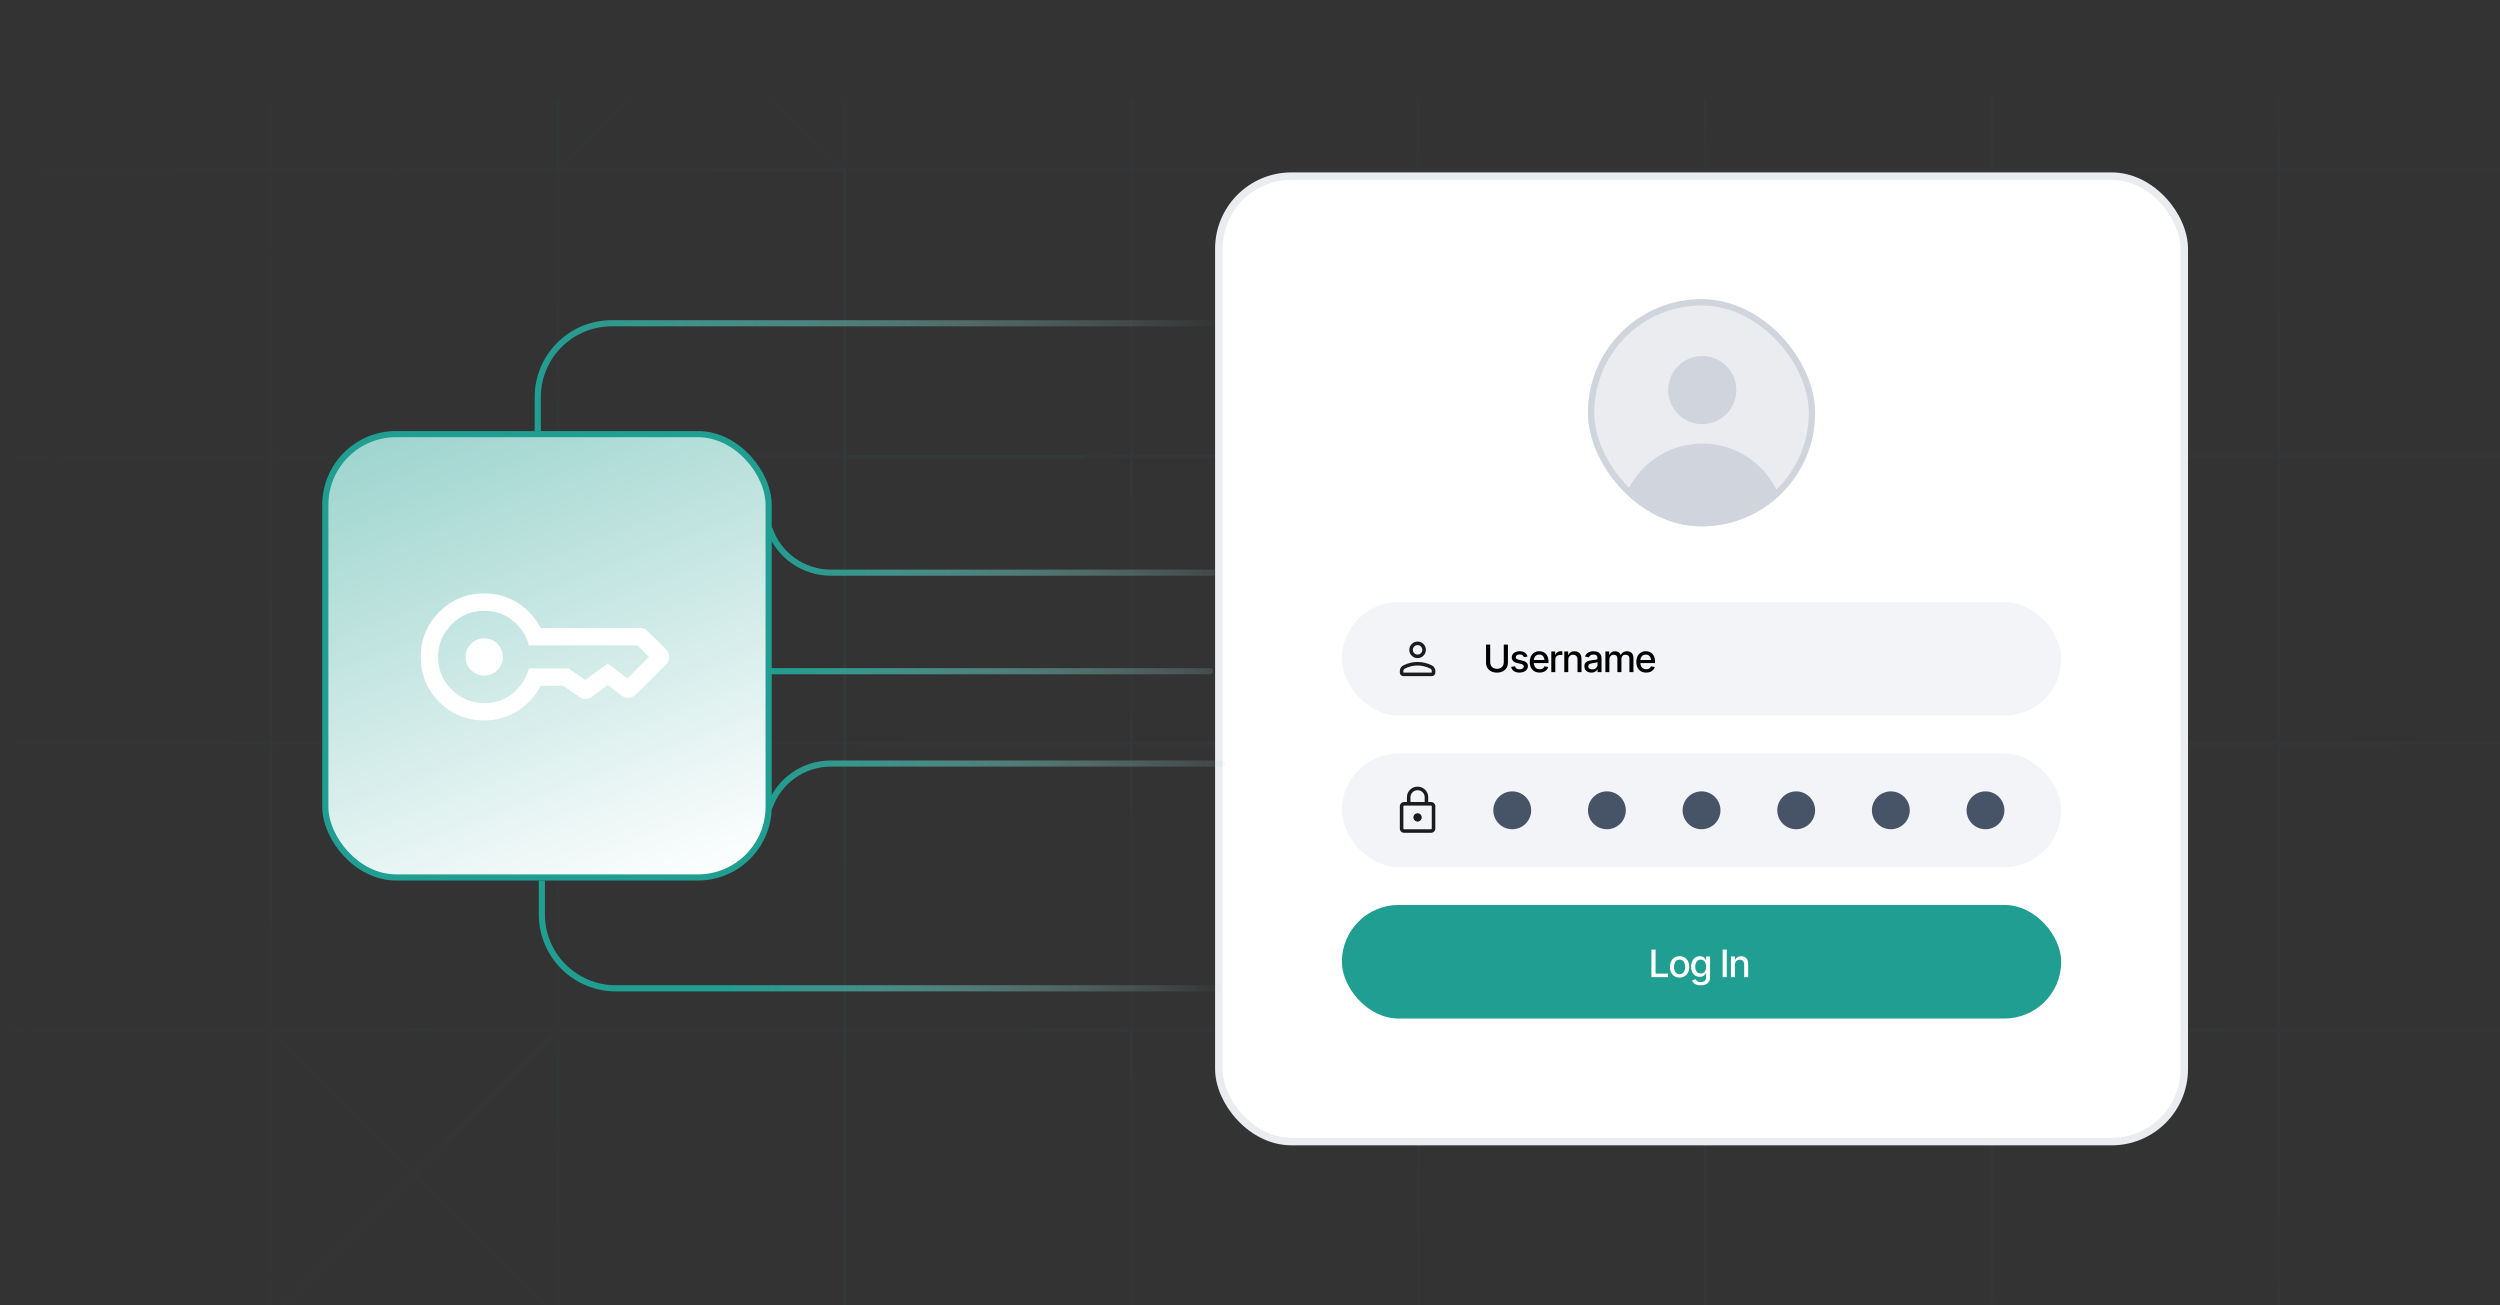 <svg xmlns="http://www.w3.org/2000/svg" width="406" height="212" viewBox="0 0 406 212" fill="none"><rect x="0" y="0" width="406" height="212" fill="#333333" stroke="none"/><g clip-path="url(#clip0_7673_64497)"><g opacity="0.1"><mask id="mask0_7673_64497" style="mask-type:alpha" maskUnits="userSpaceOnUse" x="-130" y="-78" width="788" height="404"><path d="M657.485 124C657.485 179.639 613.562 230.073 542.406 266.613C471.262 303.146 372.961 325.75 264.366 325.75C155.772 325.75 57.471 303.146 -13.673 266.613C-84.829 230.073 -128.752 179.639 -128.752 124C-128.752 68.362 -84.829 17.927 -13.673 -18.613C57.471 -55.146 155.772 -77.75 264.366 -77.75C372.961 -77.75 471.262 -55.146 542.406 -18.613C613.562 17.927 657.485 68.362 657.485 124Z" fill="url(#paint0_radial_7673_64497)" stroke="#475467" stroke-width="0.5"/></mask><g mask="url(#mask0_7673_64497)"><line x1="-121.27" y1="27.562" x2="628.51" y2="27.562" stroke="#475467" stroke-width="0.5"/><line x1="370.059" y1="-101.793" x2="370.059" y2="297.144" stroke="#475467" stroke-width="0.5"/><line x1="-121.27" y1="74.141" x2="628.51" y2="74.141" stroke="#475467" stroke-width="0.5"/><line x1="323.482" y1="-101.793" x2="323.482" y2="297.144" stroke="#475467" stroke-width="0.5"/><line x1="-121.27" y1="120.711" x2="628.51" y2="120.711" stroke="#475467" stroke-width="0.5"/><line x1="276.904" y1="-101.793" x2="276.904" y2="297.144" stroke="#475467" stroke-width="0.5"/><line x1="-121.27" y1="167.289" x2="628.51" y2="167.289" stroke="#475467" stroke-width="0.5"/><line x1="230.328" y1="-101.793" x2="230.328" y2="297.144" stroke="#475467" stroke-width="0.5"/><line x1="183.752" y1="-101.793" x2="183.752" y2="297.144" stroke="#475467" stroke-width="0.5"/><line x1="44.023" y1="-101.793" x2="44.023" y2="297.144" stroke="#475467" stroke-width="0.5"/><line x1="90.6" y1="-101.793" x2="90.6" y2="297.144" stroke="#475467" stroke-width="0.5"/><line x1="137.176" y1="-101.793" x2="137.176" y2="297.144" stroke="#475467" stroke-width="0.5"/><path d="M90.856 -18.005L136.926 27.559" stroke="#475467" stroke-width="0.5"/><path d="M44.279 167.539L90.35 213.609" stroke="#475467" stroke-width="0.5"/><path d="M90.856 27.305L136.926 -18.259" stroke="#475467" stroke-width="0.5"/><path d="M44.279 213.609L90.35 167.539" stroke="#475467" stroke-width="0.5"/><line x1="90.6" y1="-6.109" x2="90.6" y2="27.81" stroke="#209E91" stroke-width="0.5"/><line x1="137.176" y1="27.812" x2="137.176" y2="213.612" stroke="#209E91" stroke-width="0.5"/><line x1="137.434" y1="74.141" x2="175.91" y2="74.141" stroke="#209E91" stroke-width="0.5"/><line x1="90.856" y1="27.562" x2="137.432" y2="27.562" stroke="#209E91" stroke-width="0.5"/></g></g><rect x="52.83" y="70.5" width="72" height="72" rx="11.5" fill="url(#paint1_linear_7673_64497)"/><rect x="52.83" y="70.5" width="72" height="72" rx="11.5" stroke="#209E91"/><mask id="mask1_7673_64497" style="mask-type:alpha" maskUnits="userSpaceOnUse" x="66" y="84" width="46" height="45"><rect x="66.33" y="129" width="45" height="45" transform="rotate(-90 66.33 129)" fill="#D9D9D9"/></mask><g mask="url(#mask1_7673_64497)"><path d="M78.643 109.716C77.81 109.716 77.097 109.42 76.504 108.826C75.91 108.233 75.614 107.52 75.614 106.687C75.614 105.855 75.91 105.142 76.504 104.549C77.097 103.955 77.81 103.659 78.643 103.659C79.475 103.659 80.188 103.955 80.781 104.549C81.375 105.142 81.671 105.855 81.671 106.687C81.671 107.52 81.375 108.233 80.781 108.826C80.188 109.42 79.475 109.716 78.643 109.716ZM78.643 117C75.778 117 73.343 115.998 71.338 113.993C69.333 111.989 68.33 109.555 68.33 106.692C68.33 103.828 69.333 101.393 71.338 99.386C73.343 97.379 75.778 96.375 78.643 96.375C80.652 96.375 82.47 96.894 84.095 97.931C85.72 98.968 86.96 100.325 87.816 102L103.987 102C104.208 102 104.422 102.041 104.629 102.123C104.836 102.204 105.027 102.333 105.202 102.509L108.195 105.501C108.371 105.677 108.495 105.863 108.567 106.059C108.639 106.255 108.675 106.465 108.675 106.69C108.675 106.914 108.639 107.124 108.567 107.318C108.495 107.513 108.371 107.698 108.195 107.874L103.234 112.817C103.094 112.963 102.925 113.079 102.728 113.166C102.532 113.253 102.336 113.306 102.141 113.325C101.947 113.345 101.752 113.326 101.557 113.27C101.363 113.213 101.178 113.119 101.002 112.987L98.691 111.249L96.073 113.192C95.929 113.305 95.775 113.387 95.611 113.437C95.448 113.488 95.278 113.513 95.103 113.513C94.927 113.513 94.753 113.485 94.58 113.429C94.407 113.372 94.248 113.293 94.104 113.192L91.461 111.375L87.816 111.375C86.96 113.038 85.72 114.392 84.095 115.435C82.47 116.478 80.652 117 78.643 117ZM78.643 114.187C80.441 114.187 81.998 113.644 83.314 112.558C84.63 111.471 85.489 110.139 85.89 108.562L92.345 108.562L95.045 110.43C95.033 110.43 95.03 110.435 95.036 110.445C95.042 110.454 95.045 110.45 95.045 110.43L98.709 107.751L101.893 110.185L105.39 106.687L103.515 104.812L85.89 104.812C85.489 103.236 84.63 101.904 83.314 100.817C81.998 99.731 80.441 99.188 78.643 99.188C76.58 99.188 74.814 99.922 73.346 101.391C71.877 102.859 71.143 104.625 71.143 106.687C71.143 108.75 71.877 110.516 73.346 111.984C74.814 113.453 76.58 114.187 78.643 114.187Z" fill="white"/></g><rect x="197.938" y="28.608" width="156.785" height="156.785" rx="11.784" fill="white" stroke="#EAECF0" stroke-width="1.215"/><g clip-path="url(#clip1_7673_64497)"><rect x="257.885" y="48.59" width="36.891" height="36.891" rx="18.445" fill="#EAECF0"/><mask id="mask2_7673_64497" style="mask-type:alpha" maskUnits="userSpaceOnUse" x="257" y="48" width="38" height="38"><circle cx="276.33" cy="67.035" r="18.445" fill="#E9F5F4"/></mask><g mask="url(#mask2_7673_64497)"><circle cx="276.446" cy="63.346" r="5.534" fill="#D0D5DD"/><path fill-rule="evenodd" clip-rule="evenodd" d="M289.885 85.479H263.008C263.008 78.057 269.025 72.041 276.446 72.041C283.868 72.041 289.885 78.057 289.885 85.479Z" fill="#D0D5DD"/></g></g><rect x="258.397" y="49.102" width="35.866" height="35.866" rx="17.933" stroke="#D0D5DD" stroke-width="1.025"/><rect x="217.92" y="97.777" width="116.82" height="18.445" rx="9.223" fill="#F2F4F7"/><mask id="mask3_7673_64497" style="mask-type:alpha" maskUnits="userSpaceOnUse" x="225" y="102" width="10" height="10"><rect x="225.604" y="102.389" width="9.223" height="9.223" fill="#D9D9D9"/></mask><g mask="url(#mask3_7673_64497)"><path d="M230.214 106.879C229.844 106.879 229.528 106.748 229.264 106.484C229.001 106.221 228.869 105.904 228.869 105.534C228.869 105.165 229.001 104.848 229.264 104.585C229.528 104.321 229.844 104.189 230.214 104.189C230.584 104.189 230.901 104.321 231.164 104.585C231.427 104.848 231.559 105.165 231.559 105.534C231.559 105.904 231.427 106.221 231.164 106.484C230.901 106.748 230.584 106.879 230.214 106.879ZM227.332 109.222V108.951C227.332 108.763 227.383 108.589 227.485 108.429C227.588 108.268 227.724 108.145 227.895 108.059C228.275 107.873 228.658 107.733 229.045 107.64C229.431 107.547 229.821 107.5 230.214 107.5C230.607 107.5 230.997 107.547 231.384 107.64C231.77 107.733 232.153 107.873 232.533 108.059C232.704 108.145 232.841 108.268 232.943 108.429C233.045 108.589 233.096 108.763 233.096 108.951V109.222C233.096 109.384 233.039 109.522 232.926 109.636C232.812 109.749 232.674 109.806 232.512 109.806H227.916C227.754 109.806 227.616 109.749 227.502 109.636C227.389 109.522 227.332 109.384 227.332 109.222ZM227.908 109.229H232.52V108.951C232.52 108.874 232.497 108.802 232.452 108.735C232.407 108.669 232.346 108.615 232.269 108.573C231.937 108.41 231.6 108.287 231.256 108.203C230.912 108.119 230.564 108.077 230.214 108.077C229.864 108.077 229.517 108.119 229.172 108.203C228.828 108.287 228.491 108.41 228.16 108.573C228.082 108.615 228.021 108.669 227.976 108.735C227.931 108.802 227.908 108.874 227.908 108.951V109.229ZM230.214 106.303C230.425 106.303 230.606 106.228 230.757 106.077C230.907 105.927 230.983 105.746 230.983 105.534C230.983 105.323 230.907 105.142 230.757 104.992C230.606 104.841 230.425 104.766 230.214 104.766C230.003 104.766 229.822 104.841 229.671 104.992C229.521 105.142 229.446 105.323 229.446 105.534C229.446 105.746 229.521 105.927 229.671 106.077C229.822 106.228 230.003 106.303 230.214 106.303Z" fill="#1C1B1F"/></g><path d="M244.212 104.685H244.887V107.627C244.887 107.939 244.813 108.217 244.665 108.459C244.519 108.699 244.313 108.888 244.047 109.026C243.781 109.162 243.468 109.23 243.11 109.23C242.754 109.23 242.442 109.162 242.174 109.026C241.907 108.888 241.7 108.699 241.552 108.459C241.406 108.217 241.333 107.939 241.333 107.627V104.685H242.008V107.573C242.008 107.775 242.052 107.955 242.14 108.113C242.231 108.27 242.358 108.393 242.522 108.483C242.688 108.573 242.884 108.618 243.11 108.618C243.338 108.618 243.534 108.573 243.699 108.483C243.863 108.393 243.989 108.27 244.077 108.113C244.167 107.955 244.212 107.775 244.212 107.573V104.685ZM248.07 106.624L247.478 106.726C247.44 106.614 247.369 106.511 247.265 106.417C247.163 106.323 247.01 106.276 246.806 106.276C246.622 106.276 246.468 106.318 246.344 106.402C246.221 106.484 246.16 106.589 246.16 106.717C246.16 106.83 246.201 106.921 246.283 106.991C246.368 107.061 246.501 107.117 246.683 107.159L247.22 107.279C247.526 107.349 247.756 107.459 247.908 107.609C248.06 107.759 248.136 107.951 248.136 108.186C248.136 108.388 248.078 108.568 247.962 108.726C247.846 108.882 247.684 109.005 247.478 109.095C247.272 109.183 247.034 109.227 246.764 109.227C246.388 109.227 246.081 109.146 245.845 108.984C245.609 108.822 245.464 108.594 245.41 108.3L246.037 108.204C246.077 108.368 246.158 108.492 246.28 108.576C246.405 108.66 246.565 108.702 246.761 108.702C246.973 108.702 247.143 108.657 247.271 108.567C247.401 108.477 247.466 108.368 247.466 108.24C247.466 108.027 247.308 107.884 246.992 107.81L246.425 107.684C246.11 107.612 245.878 107.499 245.728 107.345C245.58 107.189 245.506 106.993 245.506 106.756C245.506 106.558 245.561 106.384 245.671 106.234C245.783 106.084 245.936 105.968 246.13 105.886C246.327 105.802 246.55 105.76 246.8 105.76C247.164 105.76 247.449 105.839 247.655 105.997C247.864 106.155 248.002 106.364 248.07 106.624ZM250.036 109.227C249.708 109.227 249.424 109.156 249.184 109.014C248.943 108.872 248.758 108.672 248.628 108.414C248.5 108.153 248.436 107.85 248.436 107.504C248.436 107.16 248.499 106.857 248.625 106.594C248.753 106.332 248.932 106.128 249.163 105.982C249.395 105.834 249.667 105.76 249.979 105.76C250.169 105.76 250.353 105.791 250.532 105.853C250.71 105.915 250.87 106.013 251.012 106.147C251.154 106.281 251.266 106.455 251.348 106.669C251.432 106.884 251.474 107.142 251.474 107.444V107.678H248.805V107.189H251.138L250.835 107.351C250.835 107.145 250.803 106.963 250.739 106.805C250.675 106.646 250.579 106.523 250.45 106.435C250.324 106.345 250.167 106.3 249.979 106.3C249.791 106.3 249.63 106.345 249.496 106.435C249.364 106.525 249.263 106.644 249.193 106.793C249.123 106.941 249.087 107.103 249.087 107.279V107.612C249.087 107.842 249.128 108.037 249.208 108.198C249.288 108.358 249.399 108.48 249.541 108.564C249.685 108.648 249.852 108.69 250.042 108.69C250.166 108.69 250.278 108.672 250.378 108.636C250.48 108.6 250.569 108.546 250.643 108.474C250.717 108.402 250.773 108.313 250.811 108.207L251.429 108.324C251.379 108.504 251.291 108.662 251.165 108.798C251.039 108.934 250.88 109.04 250.688 109.116C250.497 109.19 250.28 109.227 250.036 109.227ZM251.931 109.158V105.802H252.558V106.339H252.594C252.656 106.159 252.764 106.017 252.918 105.913C253.074 105.807 253.25 105.754 253.447 105.754C253.487 105.754 253.534 105.756 253.588 105.76C253.644 105.762 253.689 105.765 253.723 105.769V106.393C253.697 106.385 253.65 106.377 253.582 106.369C253.516 106.361 253.449 106.357 253.381 106.357C253.226 106.357 253.088 106.39 252.966 106.456C252.846 106.52 252.751 106.609 252.681 106.723C252.613 106.836 252.579 106.966 252.579 107.114V109.158H251.931ZM254.687 107.168V109.158H254.038V105.802H254.668V106.354H254.714C254.79 106.172 254.909 106.028 255.071 105.922C255.233 105.814 255.441 105.76 255.695 105.76C255.923 105.76 256.123 105.808 256.293 105.904C256.465 105.998 256.598 106.139 256.692 106.327C256.788 106.515 256.836 106.748 256.836 107.027V109.158H256.188V107.105C256.188 106.863 256.124 106.672 255.995 106.534C255.867 106.394 255.693 106.324 255.473 106.324C255.323 106.324 255.188 106.358 255.068 106.426C254.95 106.492 254.857 106.587 254.789 106.711C254.721 106.836 254.687 106.988 254.687 107.168ZM258.433 109.23C258.221 109.23 258.029 109.191 257.857 109.113C257.685 109.033 257.549 108.917 257.448 108.765C257.348 108.613 257.298 108.428 257.298 108.21C257.298 108.019 257.334 107.864 257.406 107.744C257.481 107.622 257.58 107.525 257.704 107.453C257.828 107.381 257.966 107.327 258.118 107.291C258.27 107.255 258.426 107.227 258.586 107.207C258.788 107.185 258.952 107.166 259.076 107.15C259.2 107.134 259.29 107.109 259.346 107.075C259.404 107.039 259.433 106.982 259.433 106.904V106.889C259.433 106.698 259.379 106.551 259.271 106.447C259.165 106.343 259.007 106.291 258.796 106.291C258.578 106.291 258.405 106.339 258.277 106.435C258.151 106.529 258.064 106.636 258.016 106.756L257.4 106.615C257.475 106.411 257.582 106.247 257.722 106.123C257.864 105.997 258.026 105.905 258.208 105.847C258.392 105.789 258.584 105.76 258.784 105.76C258.919 105.76 259.061 105.776 259.211 105.808C259.361 105.838 259.502 105.895 259.634 105.979C259.768 106.061 259.877 106.179 259.961 106.333C260.045 106.487 260.087 106.686 260.087 106.931V109.158H259.448V108.699H259.424C259.384 108.781 259.321 108.863 259.235 108.945C259.151 109.027 259.043 109.095 258.911 109.149C258.778 109.203 258.619 109.23 258.433 109.23ZM258.574 108.708C258.756 108.708 258.912 108.673 259.04 108.603C259.168 108.531 259.266 108.437 259.334 108.321C259.402 108.205 259.436 108.081 259.436 107.951V107.516C259.412 107.538 259.367 107.559 259.301 107.579C259.235 107.599 259.16 107.616 259.076 107.63C258.992 107.644 258.91 107.657 258.829 107.669C258.749 107.679 258.682 107.687 258.628 107.693C258.502 107.711 258.387 107.739 258.283 107.777C258.179 107.813 258.095 107.867 258.031 107.939C257.969 108.009 257.938 108.102 257.938 108.219C257.938 108.381 257.998 108.503 258.118 108.585C258.238 108.667 258.39 108.708 258.574 108.708ZM260.715 109.158V105.802H261.336V106.354H261.381C261.451 106.168 261.565 106.023 261.724 105.919C261.884 105.813 262.074 105.76 262.294 105.76C262.518 105.76 262.705 105.813 262.855 105.919C263.007 106.023 263.121 106.168 263.195 106.354H263.231C263.311 106.172 263.438 106.028 263.612 105.922C263.786 105.814 263.993 105.76 264.233 105.76C264.538 105.76 264.787 105.856 264.981 106.048C265.175 106.238 265.272 106.525 265.272 106.91V109.158H264.618V106.97C264.618 106.741 264.556 106.577 264.432 106.477C264.307 106.375 264.159 106.324 263.987 106.324C263.775 106.324 263.61 106.39 263.492 106.522C263.376 106.652 263.318 106.818 263.318 107.018V109.158H262.663V106.928C262.663 106.745 262.607 106.599 262.495 106.489C262.383 106.379 262.236 106.324 262.054 106.324C261.93 106.324 261.815 106.357 261.709 106.423C261.604 106.487 261.52 106.577 261.456 106.693C261.394 106.808 261.363 106.94 261.363 107.09V109.158H260.715ZM267.341 109.227C267.012 109.227 266.728 109.156 266.488 109.014C266.248 108.872 266.063 108.672 265.933 108.414C265.804 108.153 265.74 107.85 265.74 107.504C265.74 107.16 265.803 106.857 265.93 106.594C266.058 106.332 266.237 106.128 266.467 105.982C266.699 105.834 266.971 105.76 267.284 105.76C267.474 105.76 267.658 105.791 267.836 105.853C268.014 105.915 268.174 106.013 268.316 106.147C268.458 106.281 268.57 106.455 268.653 106.669C268.737 106.884 268.779 107.142 268.779 107.444V107.678H266.11V107.189H268.442L268.139 107.351C268.139 107.145 268.107 106.963 268.043 106.805C267.979 106.646 267.883 106.523 267.755 106.435C267.629 106.345 267.472 106.3 267.284 106.3C267.095 106.3 266.934 106.345 266.8 106.435C266.668 106.525 266.567 106.644 266.497 106.793C266.427 106.941 266.392 107.103 266.392 107.279V107.612C266.392 107.842 266.432 108.037 266.512 108.198C266.592 108.358 266.703 108.48 266.845 108.564C266.989 108.648 267.156 108.69 267.347 108.69C267.471 108.69 267.583 108.672 267.683 108.636C267.785 108.6 267.873 108.546 267.947 108.474C268.021 108.402 268.077 108.313 268.115 108.207L268.734 108.324C268.684 108.504 268.595 108.662 268.469 108.798C268.343 108.934 268.184 109.04 267.992 109.116C267.802 109.19 267.585 109.227 267.341 109.227Z" fill="black"/><rect x="217.92" y="122.371" width="116.82" height="18.445" rx="9.223" fill="#F2F4F7"/><circle cx="245.588" cy="131.594" r="3.074" fill="#475467"/><circle cx="260.959" cy="131.594" r="3.074" fill="#475467"/><circle cx="276.33" cy="131.594" r="3.074" fill="#475467"/><circle cx="291.701" cy="131.594" r="3.074" fill="#475467"/><circle cx="307.072" cy="131.594" r="3.074" fill="#475467"/><circle cx="322.443" cy="131.594" r="3.074" fill="#475467"/><mask id="mask4_7673_64497" style="mask-type:alpha" maskUnits="userSpaceOnUse" x="225" y="126" width="10" height="11"><rect x="225.604" y="126.982" width="9.223" height="9.223" fill="#D9D9D9"/></mask><g mask="url(#mask4_7673_64497)"><path d="M228.027 135.245C227.835 135.245 227.671 135.177 227.536 135.042C227.4 134.906 227.332 134.742 227.332 134.551V130.944C227.332 130.753 227.4 130.589 227.536 130.453C227.671 130.318 227.835 130.25 228.027 130.25H228.485V129.481C228.485 129.001 228.653 128.593 228.99 128.257C229.326 127.92 229.734 127.752 230.214 127.752C230.694 127.752 231.102 127.92 231.439 128.257C231.775 128.593 231.943 129.001 231.943 129.481V130.25H232.401C232.593 130.25 232.757 130.318 232.893 130.453C233.028 130.589 233.096 130.753 233.096 130.944V134.551C233.096 134.742 233.028 134.906 232.893 135.042C232.757 135.177 232.593 135.245 232.401 135.245H228.027ZM228.027 134.669H232.401C232.436 134.669 232.464 134.658 232.487 134.636C232.509 134.614 232.52 134.585 232.52 134.551V130.944C232.52 130.91 232.509 130.882 232.487 130.859C232.464 130.837 232.436 130.826 232.401 130.826H228.027C227.992 130.826 227.964 130.837 227.942 130.859C227.92 130.882 227.908 130.91 227.908 130.944V134.551C227.908 134.585 227.92 134.614 227.942 134.636C227.964 134.658 227.992 134.669 228.027 134.669ZM230.214 133.42C230.401 133.42 230.56 133.355 230.69 133.224C230.821 133.093 230.887 132.934 230.887 132.748C230.887 132.561 230.821 132.402 230.69 132.271C230.56 132.14 230.401 132.075 230.214 132.075C230.027 132.075 229.869 132.14 229.738 132.271C229.607 132.402 229.542 132.561 229.542 132.748C229.542 132.934 229.607 133.093 229.738 133.224C229.869 133.355 230.027 133.42 230.214 133.42ZM229.061 130.25H231.367V129.481C231.367 129.161 231.255 128.889 231.031 128.665C230.807 128.44 230.534 128.328 230.214 128.328C229.894 128.328 229.622 128.44 229.398 128.665C229.173 128.889 229.061 129.161 229.061 129.481V130.25Z" fill="#1C1B1F"/></g><rect x="217.92" y="146.965" width="116.82" height="18.445" rx="9.223" fill="#209E91"/><path d="M268.19 158.688V154.214H268.866V158.108H270.892V158.688H268.19ZM272.763 158.757C272.448 158.757 272.173 158.684 271.937 158.54C271.703 158.396 271.521 158.194 271.391 157.934C271.263 157.674 271.198 157.372 271.198 157.027C271.198 156.679 271.263 156.375 271.391 156.115C271.521 155.852 271.703 155.649 271.937 155.505C272.173 155.361 272.448 155.289 272.763 155.289C273.079 155.289 273.354 155.361 273.588 155.505C273.822 155.649 274.005 155.852 274.135 156.115C274.265 156.375 274.33 156.679 274.33 157.027C274.33 157.372 274.265 157.674 274.135 157.934C274.005 158.194 273.822 158.396 273.588 158.54C273.354 158.684 273.079 158.757 272.763 158.757ZM272.763 158.207C272.969 158.207 273.139 158.153 273.273 158.045C273.407 157.937 273.506 157.794 273.57 157.616C273.636 157.436 273.669 157.239 273.669 157.027C273.669 156.811 273.636 156.613 273.57 156.433C273.506 156.253 273.407 156.109 273.273 156.001C273.139 155.892 272.969 155.838 272.763 155.838C272.558 155.838 272.389 155.892 272.255 156.001C272.123 156.109 272.024 156.253 271.958 156.433C271.892 156.613 271.859 156.811 271.859 157.027C271.859 157.239 271.892 157.436 271.958 157.616C272.024 157.794 272.123 157.937 272.255 158.045C272.389 158.153 272.558 158.207 272.763 158.207ZM276.2 160.014C275.8 160.014 275.485 159.939 275.254 159.789C275.024 159.639 274.865 159.461 274.777 159.255L275.335 159.024C275.375 159.088 275.429 159.156 275.495 159.228C275.563 159.3 275.654 159.361 275.768 159.411C275.882 159.461 276.029 159.486 276.209 159.486C276.455 159.486 276.659 159.426 276.822 159.306C276.984 159.188 277.065 158.998 277.065 158.736V158.078H277.02C276.984 158.148 276.929 158.227 276.855 158.315C276.781 158.401 276.679 158.476 276.551 158.54C276.423 158.604 276.256 158.636 276.05 158.636C275.786 158.636 275.548 158.574 275.335 158.45C275.125 158.324 274.957 158.14 274.831 157.898C274.707 157.654 274.645 157.354 274.645 156.997C274.645 156.641 274.706 156.336 274.828 156.082C274.952 155.825 275.12 155.629 275.332 155.493C275.545 155.357 275.786 155.289 276.056 155.289C276.264 155.289 276.432 155.324 276.56 155.394C276.69 155.462 276.792 155.542 276.864 155.634C276.936 155.726 276.992 155.807 277.032 155.877H277.08V155.331H277.713V158.763C277.713 159.051 277.646 159.287 277.512 159.471C277.38 159.655 277.2 159.791 276.972 159.879C276.743 159.969 276.486 160.014 276.2 160.014ZM276.194 158.093C276.476 158.093 276.692 157.996 276.843 157.802C276.995 157.606 277.071 157.335 277.071 156.988C277.071 156.762 277.038 156.564 276.972 156.394C276.906 156.222 276.808 156.088 276.677 155.992C276.547 155.893 276.386 155.844 276.194 155.844C275.998 155.844 275.834 155.895 275.702 155.998C275.572 156.098 275.474 156.235 275.408 156.409C275.341 156.581 275.308 156.774 275.308 156.988C275.308 157.206 275.341 157.4 275.408 157.568C275.474 157.734 275.573 157.863 275.705 157.955C275.839 158.047 276.002 158.093 276.194 158.093ZM280.43 154.214V158.688H279.755V154.214H280.43ZM281.754 156.697V158.688H281.106V155.331H281.736V155.883H281.781C281.857 155.701 281.976 155.557 282.138 155.451C282.3 155.343 282.509 155.289 282.763 155.289C282.991 155.289 283.19 155.337 283.36 155.433C283.532 155.527 283.665 155.668 283.76 155.856C283.856 156.045 283.904 156.278 283.904 156.556V158.688H283.255V156.634C283.255 156.392 283.191 156.202 283.063 156.064C282.935 155.924 282.761 155.853 282.541 155.853C282.391 155.853 282.255 155.887 282.135 155.956C282.017 156.022 281.924 156.117 281.856 156.241C281.788 156.365 281.754 156.517 281.754 156.697Z" fill="white"/><path d="M87.998 143.5V148.5C87.998 155.127 93.371 160.5 99.998 160.5H198.998" stroke="url(#paint2_linear_7673_64497)" stroke-linecap="square"/><path d="M87.33 69.5V64.5C87.33 57.873 92.703 52.5 99.33 52.5H198.33" stroke="url(#paint3_linear_7673_64497)" stroke-linecap="square"/><path d="M124.998 131V131C126.497 126.802 130.474 124 134.931 124H198.498" stroke="url(#paint4_linear_7673_64497)" stroke-linecap="round"/><path d="M124.998 86V86C126.497 90.198 130.474 93 134.931 93H196.998" stroke="url(#paint5_linear_7673_64497)" stroke-linecap="round"/><path d="M124.998 109H196.498" stroke="url(#paint6_linear_7673_64497)" stroke-linecap="round"/></g><defs><radialGradient id="paint0_radial_7673_64497" cx="0" cy="0" r="1" gradientUnits="userSpaceOnUse" gradientTransform="translate(264.366 124) rotate(90) scale(202 393.368)"><stop stop-color="#F5FAF9"/><stop offset="1" stop-color="#F5FAF9" stop-opacity="0"/></radialGradient><linearGradient id="paint1_linear_7673_64497" x1="61.956" y1="69" x2="93.84" y2="152.438" gradientUnits="userSpaceOnUse"><stop stop-color="#9DD4CE"/><stop offset="1" stop-color="white"/></linearGradient><linearGradient id="paint2_linear_7673_64497" x1="87.998" y1="152" x2="198.998" y2="152" gradientUnits="userSpaceOnUse"><stop stop-color="#209E91"/><stop offset="0.27" stop-color="#209E91"/><stop offset="1" stop-color="#BAE1DD" stop-opacity="0"/></linearGradient><linearGradient id="paint3_linear_7673_64497" x1="87.33" y1="61" x2="198.33" y2="61" gradientUnits="userSpaceOnUse"><stop stop-color="#209E91"/><stop offset="1" stop-color="#BAE1DD" stop-opacity="0"/></linearGradient><linearGradient id="paint4_linear_7673_64497" x1="124.998" y1="127.5" x2="207.998" y2="127.5" gradientUnits="userSpaceOnUse"><stop stop-color="#209E91"/><stop offset="1" stop-color="#BAE1DD" stop-opacity="0"/></linearGradient><linearGradient id="paint5_linear_7673_64497" x1="124.998" y1="89.5" x2="207.998" y2="89.5" gradientUnits="userSpaceOnUse"><stop stop-color="#209E91"/><stop offset="1" stop-color="#BAE1DD" stop-opacity="0"/></linearGradient><linearGradient id="paint6_linear_7673_64497" x1="124.998" y1="109.5" x2="211.005" y2="109.5" gradientUnits="userSpaceOnUse"><stop stop-color="#209E91"/><stop offset="1" stop-color="#BAE1DD" stop-opacity="0"/></linearGradient><clipPath id="clip0_7673_64497"><rect width="405" height="258" fill="white" transform="translate(1.998 16)"/></clipPath><clipPath id="clip1_7673_64497"><rect x="257.885" y="48.59" width="36.891" height="36.891" rx="18.445" fill="white"/></clipPath></defs></svg>